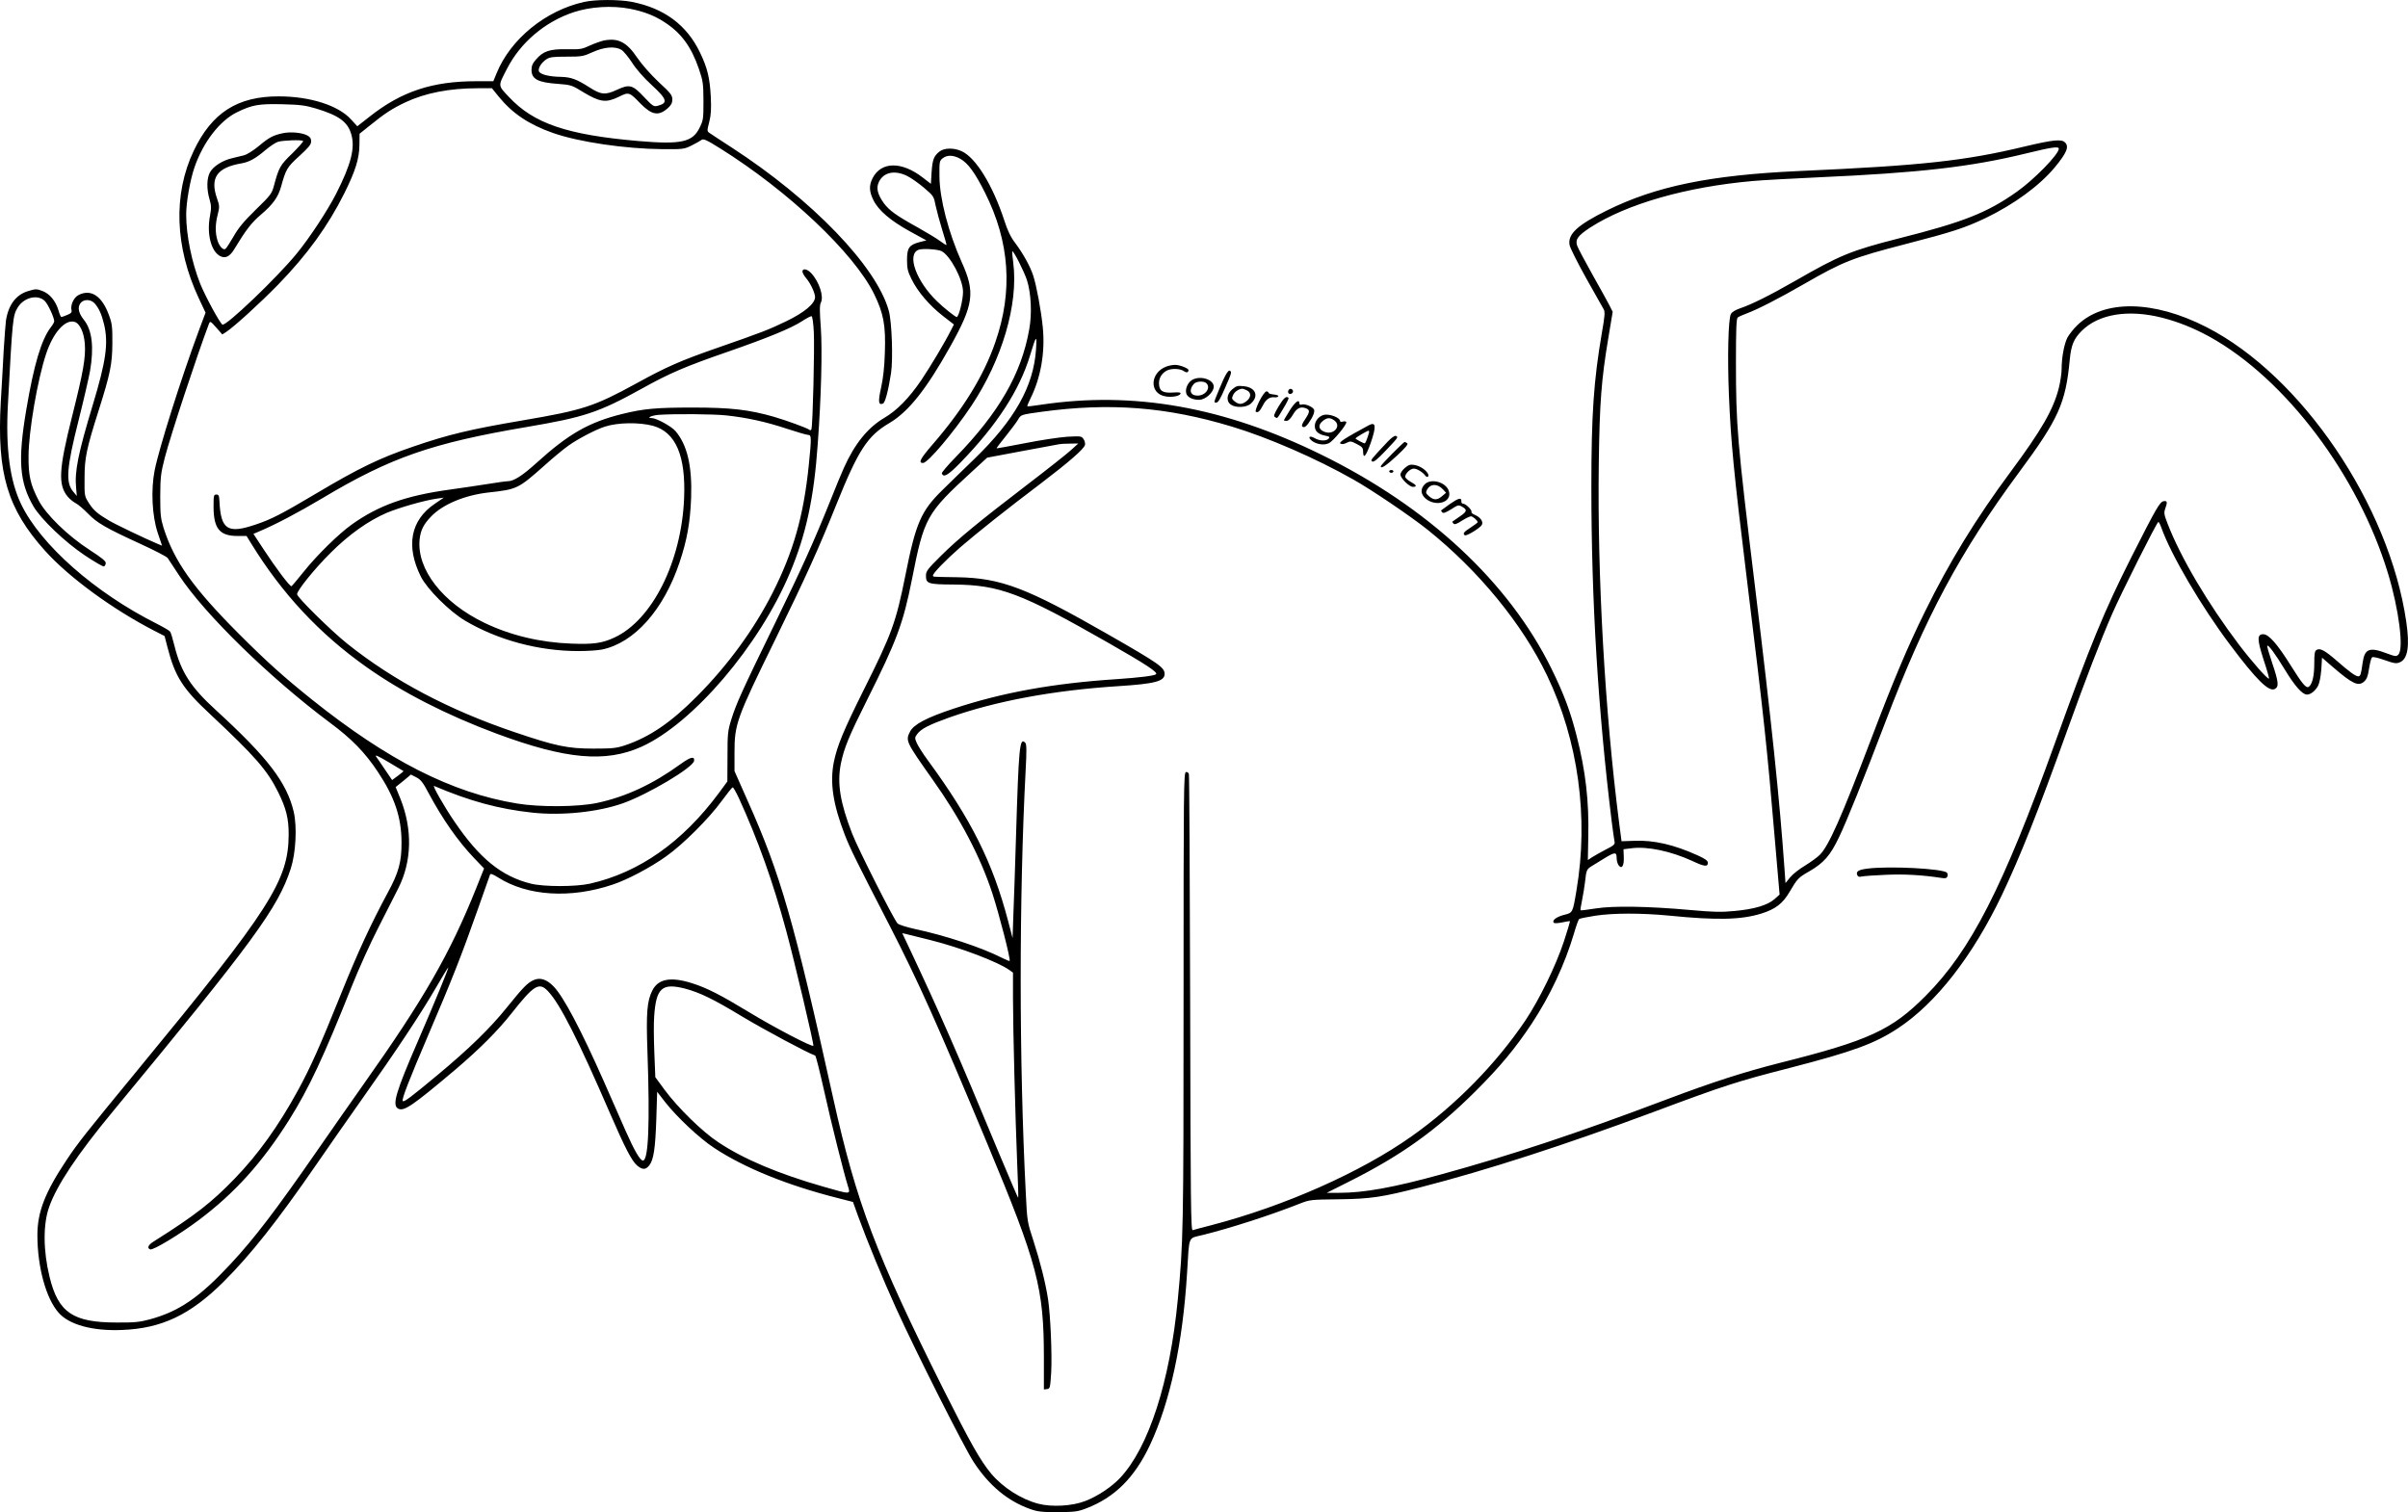 <?xml version="1.0" encoding="UTF-8"?>
<svg xmlns="http://www.w3.org/2000/svg" version="1.0" viewBox="0 0 1715.399 1077.327" preserveAspectRatio="xMidYMid meet">
  <g transform="translate(-125.365,1195.87) scale(0.1,-0.1)" fill="#000000" stroke="none">
    <path d="M5415 11945 c-275 -61 -525 -265 -624 -509 l-23 -56 -120 0 c-314 0 -533 -72 -761 -252 l-88 -69 -44 48 c-89 100 -292 165 -515 165 -294 1 -477 -116 -606 -387 -148 -311 -135 -687 36 -1052 l48 -102 -48 -128 c-129 -348 -284 -840 -315 -997 -27 -139 -18 -322 22 -443 l31 -92 -32 13 c-90 38 -303 140 -346 166 -83 49 -109 72 -143 124 -32 51 -32 51 -31 181 0 140 14 207 99 475 84 265 98 334 99 480 1 117 -2 144 -23 200 -50 140 -129 193 -219 146 -33 -17 -58 -72 -49 -107 4 -15 -3 -23 -30 -34 -20 -8 -38 -15 -42 -15 -4 0 -13 20 -20 45 -20 68 -62 120 -114 140 -42 16 -49 16 -99 1 -89 -25 -144 -97 -162 -211 -3 -22 -10 -116 -16 -210 -5 -93 -14 -261 -21 -372 -28 -507 47 -760 316 -1059 170 -189 480 -416 779 -570 l72 -37 21 -81 c54 -209 108 -294 306 -478 317 -297 405 -397 482 -553 57 -115 75 -187 75 -300 -1 -330 -129 -530 -1076 -1680 -370 -450 -426 -520 -506 -641 -153 -229 -208 -370 -208 -535 0 -227 61 -451 151 -553 75 -86 243 -132 453 -123 282 11 485 108 721 342 195 195 380 428 661 835 81 118 229 330 328 470 239 337 422 613 526 793 46 80 86 145 87 143 4 -4 -98 -252 -215 -522 -160 -369 -187 -460 -142 -484 41 -22 102 20 411 281 169 144 298 273 395 396 161 204 198 227 261 160 86 -90 215 -345 445 -877 102 -236 153 -334 190 -365 38 -32 61 -32 87 1 31 39 43 122 50 331 l6 193 55 -71 c84 -108 247 -261 351 -329 215 -142 521 -266 876 -356 l113 -29 36 -100 c63 -173 178 -453 270 -655 144 -317 487 -997 555 -1100 111 -168 241 -275 399 -332 56 -20 84 -23 200 -23 120 1 142 4 202 27 201 77 343 217 453 450 144 307 234 722 265 1228 17 274 4 243 113 270 193 48 483 141 687 222 74 29 79 30 280 32 228 3 309 15 588 87 464 119 1029 302 1652 534 508 190 602 220 973 315 449 116 606 173 772 283 270 178 532 514 741 952 128 270 251 577 464 1170 132 367 237 640 320 830 65 149 319 655 329 655 4 0 13 -17 20 -37 68 -194 285 -564 491 -838 188 -251 277 -338 319 -315 30 16 27 49 -19 185 -22 65 -38 120 -35 123 8 8 55 -55 125 -170 71 -117 125 -178 158 -178 26 0 60 27 79 63 10 19 19 66 23 116 l5 84 81 -70 c136 -117 178 -136 218 -101 20 18 28 38 36 93 6 39 15 74 21 80 6 6 38 -1 89 -19 69 -24 84 -27 109 -16 57 23 72 115 46 290 -121 831 -747 1753 -1423 2098 -377 193 -731 198 -921 13 -27 -26 -58 -66 -70 -88 -23 -46 -41 -142 -41 -224 0 -31 -9 -91 -20 -135 -39 -154 -124 -301 -345 -599 -243 -328 -434 -638 -609 -995 -123 -249 -225 -491 -386 -915 -208 -547 -299 -754 -363 -817 -18 -18 -65 -52 -104 -76 -39 -23 -87 -60 -106 -83 l-34 -42 -7 99 c-35 498 -92 1042 -211 2019 -126 1036 -135 1139 -135 1596 0 234 3 309 13 316 6 5 35 18 62 28 77 28 233 108 415 213 275 158 341 184 723 283 326 84 418 114 565 184 202 97 385 231 493 361 86 104 104 148 73 178 -25 25 -84 19 -283 -28 -431 -104 -737 -137 -1616 -176 -630 -29 -1015 -108 -1365 -281 -210 -104 -280 -169 -265 -247 4 -20 57 -126 119 -237 62 -110 118 -210 125 -222 9 -17 6 -52 -14 -165 -58 -339 -75 -580 -75 -1098 0 -814 48 -1595 145 -2385 9 -66 17 -130 20 -142 5 -19 -4 -28 -62 -57 -38 -20 -81 -44 -98 -55 l-30 -20 3 166 c6 254 -19 468 -83 719 -45 176 -91 299 -180 480 -304 616 -879 1151 -1640 1524 -693 340 -1335 454 -1997 355 -51 -8 -94 -13 -96 -11 -2 2 8 26 21 53 75 149 107 333 89 511 -12 120 -44 292 -68 367 -21 65 -72 157 -128 232 -33 43 -55 89 -79 164 -83 251 -202 444 -302 490 -55 26 -125 25 -159 -2 -40 -32 -50 -57 -56 -147 l-5 -83 -57 44 c-150 117 -297 116 -358 -3 -27 -53 -25 -96 6 -158 36 -73 122 -146 260 -222 l117 -64 -48 -12 c-75 -20 -90 -41 -90 -127 0 -61 5 -82 32 -137 44 -89 127 -187 222 -261 l80 -62 -21 -41 c-45 -90 -145 -256 -211 -355 -88 -129 -173 -216 -263 -269 -117 -68 -212 -185 -289 -357 -15 -33 -58 -136 -95 -230 -119 -296 -197 -469 -397 -880 -236 -484 -275 -570 -310 -683 -25 -80 -27 -101 -27 -264 l-1 -177 -61 -83 c-259 -349 -566 -565 -917 -645 -102 -23 -329 -23 -422 0 -209 52 -366 180 -544 442 -73 106 -160 260 -145 254 256 -109 460 -164 699 -190 212 -23 470 4 647 67 179 64 499 254 506 302 5 35 -26 28 -96 -23 -197 -143 -389 -233 -595 -277 -136 -29 -409 -31 -571 -4 -464 76 -918 307 -1461 741 -203 163 -317 265 -521 469 -326 327 -460 516 -536 756 -20 65 -23 95 -23 225 1 137 4 161 33 275 44 167 228 724 313 949 10 24 10 24 53 -24 l43 -49 27 17 c60 40 239 203 371 338 206 212 355 417 471 650 79 158 107 248 108 344 l1 81 75 60 c105 85 157 119 252 164 140 66 313 100 514 100 l102 0 46 -57 c99 -122 216 -201 390 -262 183 -64 513 -113 781 -115 144 -1 152 0 205 26 30 15 62 33 71 40 14 10 36 0 132 -60 485 -303 954 -746 1097 -1037 68 -139 84 -224 77 -419 -3 -102 -12 -183 -27 -250 -22 -100 -19 -125 13 -113 16 6 38 89 58 217 15 101 6 366 -16 445 -87 315 -544 790 -1121 1164 -76 49 -147 96 -157 103 -17 12 -17 16 -1 78 13 51 15 91 11 180 -7 134 -24 205 -77 315 -95 197 -256 316 -488 361 -91 17 -257 17 -337 -1z m327 -49 c97 -19 173 -48 245 -95 119 -77 190 -173 245 -332 30 -88 32 -103 33 -229 0 -128 -1 -138 -28 -192 -50 -103 -133 -120 -437 -94 -508 44 -744 125 -920 313 -81 86 -80 75 -14 203 95 185 269 333 472 401 120 40 274 50 404 25z m-2239 -710 c163 -49 228 -95 253 -184 29 -97 -2 -216 -109 -426 -60 -117 -187 -311 -278 -422 -139 -171 -507 -523 -531 -508 -19 12 -121 200 -158 291 -60 151 -100 346 -100 493 0 88 28 246 59 336 62 180 180 333 303 393 108 53 156 61 323 57 126 -3 164 -8 238 -30z m12417 -287 c0 -40 -178 -222 -301 -308 -211 -149 -379 -215 -839 -331 -341 -87 -419 -119 -739 -303 -182 -104 -308 -167 -394 -196 -32 -11 -56 -26 -63 -40 -19 -36 -25 -312 -14 -577 14 -333 35 -558 125 -1288 128 -1044 146 -1217 200 -1853 l36 -418 -37 -33 c-50 -43 -143 -71 -284 -84 -96 -9 -149 -8 -315 7 -298 27 -550 31 -675 11 -57 -9 -105 -15 -107 -13 -2 2 3 35 11 73 8 38 17 96 21 129 9 85 12 91 48 113 18 11 59 36 91 56 74 45 86 45 86 3 0 -18 6 -42 14 -53 23 -31 40 -4 37 60 l-2 54 57 7 c113 15 281 -21 432 -90 87 -41 112 -44 112 -14 0 15 -17 28 -72 53 -170 77 -313 110 -453 104 l-90 -3 -17 130 c-102 796 -156 1756 -145 2565 6 432 18 592 68 891 l31 186 -22 44 c-12 24 -67 123 -121 219 -54 97 -104 190 -110 208 -15 44 4 71 92 129 262 169 684 290 1159 332 63 6 270 17 460 26 724 32 1092 74 1485 170 188 46 235 52 235 34z m-7825 -72 c54 -30 105 -100 175 -240 177 -351 201 -702 74 -1067 -83 -240 -228 -475 -446 -727 -88 -102 -105 -133 -69 -133 34 0 216 215 345 408 219 329 335 725 298 1017 -6 44 -9 81 -7 83 8 8 86 -147 105 -207 29 -92 36 -236 16 -347 -55 -316 -216 -596 -525 -913 -56 -57 -100 -109 -98 -115 11 -33 44 -14 131 75 259 266 422 516 497 764 45 148 50 153 43 45 -17 -263 -152 -503 -438 -780 -77 -74 -180 -175 -231 -225 -150 -147 -188 -235 -261 -603 -68 -339 -96 -416 -298 -820 -144 -289 -188 -396 -212 -511 -30 -149 -6 -303 78 -521 41 -103 70 -163 321 -650 203 -396 334 -687 694 -1550 358 -858 403 -1028 403 -1525 l0 -226 23 3 c21 3 22 9 29 118 7 128 -5 404 -22 520 -18 118 -56 268 -104 417 -45 137 -45 140 -55 343 -48 937 -48 2103 -1 3010 8 144 7 187 -3 197 -40 40 -46 -23 -66 -682 -6 -198 -14 -439 -18 -535 l-6 -175 -33 126 c-109 414 -262 720 -571 1141 -35 47 -70 103 -79 124 -15 35 -14 39 4 63 27 37 84 66 229 118 332 117 738 193 1203 223 265 17 330 35 330 88 -1 45 -38 72 -405 282 -578 331 -759 400 -1070 406 -187 3 -175 2 -175 13 0 16 92 111 194 200 123 106 329 270 574 455 201 153 307 245 315 275 2 11 -2 30 -11 42 -14 21 -20 21 -116 16 -56 -4 -191 -24 -301 -46 -110 -21 -201 -38 -202 -37 -2 2 28 41 66 88 38 47 77 100 87 117 21 36 19 35 169 56 486 66 889 35 1355 -106 256 -77 601 -227 865 -377 130 -73 412 -264 529 -358 364 -292 674 -670 851 -1039 222 -463 297 -1012 209 -1530 -27 -162 -26 -159 -90 -175 -54 -14 -87 -40 -71 -56 4 -5 31 -3 60 3 28 6 53 10 55 8 1 -1 -18 -66 -44 -145 -56 -170 -174 -412 -272 -559 -210 -312 -498 -606 -812 -828 -361 -256 -905 -497 -1425 -633 -66 -17 -127 -33 -135 -36 -13 -3 -15 182 -18 1614 -2 889 -6 1625 -9 1635 -2 10 -12 17 -21 15 -16 -3 -17 -120 -17 -1618 0 -1654 -2 -1734 -41 -2140 -56 -585 -207 -1054 -411 -1271 -60 -64 -162 -132 -249 -165 -92 -36 -239 -44 -334 -19 -122 32 -252 115 -336 215 -78 94 -147 217 -337 595 -486 972 -622 1333 -787 2075 -281 1269 -376 1599 -611 2125 l-93 210 0 130 c0 206 13 242 294 815 217 444 305 639 430 950 158 393 223 493 380 585 135 80 262 239 433 545 167 299 179 386 82 600 -95 212 -158 454 -159 613 -1 103 0 110 23 128 31 25 77 24 126 -4z m-379 -122 c27 -13 81 -51 120 -84 69 -59 70 -61 83 -128 8 -37 29 -115 47 -173 18 -57 32 -106 30 -107 -1 -2 -22 11 -45 28 -23 18 -96 61 -161 98 -154 85 -202 121 -240 172 -45 63 -56 108 -36 150 33 71 113 88 202 44z m246 -536 c62 -33 151 -201 152 -288 1 -56 -30 -181 -45 -181 -10 0 -94 67 -139 111 -150 144 -218 335 -133 368 30 11 137 4 165 -10z m-6389 -355 c23 -23 67 -118 67 -145 0 -6 -11 -25 -25 -43 -67 -88 -120 -266 -174 -586 -61 -360 -49 -517 51 -689 54 -92 226 -256 367 -350 68 -45 128 -80 135 -78 6 2 12 12 13 23 2 14 -26 37 -114 94 -154 99 -313 253 -365 355 -58 113 -72 173 -71 315 1 177 64 544 125 727 50 151 134 246 201 229 38 -9 69 -74 75 -158 7 -96 -11 -199 -90 -513 -96 -381 -102 -492 -31 -576 14 -16 39 -37 57 -46 17 -9 56 -42 86 -73 65 -67 125 -102 371 -215 101 -46 190 -92 197 -102 7 -10 43 -65 81 -123 181 -276 647 -731 1076 -1051 154 -114 250 -213 340 -349 119 -179 168 -322 169 -500 1 -141 -19 -217 -100 -365 -121 -225 -211 -420 -334 -725 -147 -365 -215 -518 -305 -682 -136 -249 -282 -454 -450 -627 -163 -169 -278 -259 -577 -448 -39 -24 -49 -47 -24 -56 20 -8 213 109 346 209 257 193 451 409 643 713 143 228 247 452 448 956 46 116 130 302 188 415 57 113 121 239 142 280 97 191 102 420 15 638 l-34 83 55 44 54 45 39 -20 c31 -16 47 -36 88 -114 100 -186 206 -338 325 -463 l69 -72 -57 -143 c-186 -464 -372 -788 -801 -1394 -78 -111 -225 -320 -325 -465 -295 -426 -452 -633 -621 -814 -224 -241 -368 -340 -579 -397 -70 -19 -109 -23 -234 -22 -312 0 -416 71 -478 324 -46 187 -47 375 -4 497 54 156 202 378 459 688 997 1206 1172 1445 1263 1725 36 111 46 297 21 405 -49 208 -184 385 -553 723 -180 164 -249 271 -296 457 -12 50 -26 96 -31 103 -4 7 -47 32 -96 57 -440 221 -827 562 -966 852 -80 166 -111 397 -94 708 33 618 35 635 70 693 44 72 143 96 193 46z m354 -16 c31 -34 51 -79 68 -150 32 -135 14 -262 -80 -573 -105 -347 -131 -477 -119 -594 l5 -56 -25 30 c-56 65 -49 167 38 511 36 143 72 300 81 349 29 170 15 291 -43 364 -38 48 -47 86 -27 117 21 32 73 33 102 2z m14729 -103 c117 -30 226 -74 339 -136 540 -299 1058 -986 1270 -1685 78 -256 114 -539 74 -579 -14 -15 -22 -14 -84 9 -120 46 -156 33 -170 -64 -12 -87 -16 -100 -32 -100 -19 0 -64 33 -154 112 -83 72 -116 90 -141 77 -15 -8 -18 -23 -18 -100 0 -88 -15 -148 -40 -164 -19 -11 -46 22 -128 153 -93 149 -156 222 -195 222 -45 0 -45 -36 2 -182 24 -71 41 -132 38 -134 -8 -8 -121 120 -213 241 -221 292 -417 623 -509 863 -25 64 -27 77 -17 106 17 47 15 58 -10 54 -28 -4 -51 -44 -228 -393 -198 -393 -292 -621 -547 -1329 -370 -1029 -600 -1480 -921 -1802 -242 -244 -404 -319 -1042 -479 -259 -66 -479 -137 -805 -260 -638 -241 -1103 -396 -1606 -534 -342 -94 -549 -131 -727 -131 l-87 0 165 83 c368 185 614 362 891 637 178 177 288 310 404 485 132 200 236 423 302 645 15 52 31 98 37 101 5 4 55 14 112 23 128 20 331 20 529 1 340 -34 513 -30 657 15 99 31 152 71 200 154 56 95 62 102 143 148 102 60 147 111 209 241 55 114 175 412 331 822 285 750 532 1210 953 1780 280 378 331 491 360 800 10 104 28 149 85 206 121 121 332 155 573 94z m-7776 -946 c-30 -27 -165 -134 -300 -237 -353 -270 -501 -392 -622 -512 -97 -96 -108 -111 -108 -142 0 -58 13 -63 199 -64 326 -3 479 -61 1096 -413 276 -158 358 -212 344 -226 -11 -11 -119 -24 -279 -35 -458 -30 -819 -96 -1165 -211 -190 -63 -281 -111 -308 -162 -34 -66 -30 -73 160 -342 197 -277 340 -549 426 -811 50 -155 132 -473 123 -482 -2 -2 -28 9 -56 23 -143 73 -403 159 -620 205 -58 13 -112 30 -122 39 -25 24 -282 532 -324 641 -86 222 -108 359 -80 499 23 112 58 196 186 452 211 421 258 546 320 859 87 442 103 471 426 767 l110 101 250 47 c137 25 256 47 264 49 8 2 42 4 75 4 l60 1 -55 -50z m-4752 -2284 c2 -1 -16 -16 -39 -33 l-42 -31 -49 72 c-26 40 -56 82 -65 95 -11 16 14 5 88 -39 57 -34 105 -63 107 -64z m2389 -192 c137 -300 244 -600 337 -944 60 -221 198 -807 194 -821 -5 -13 -279 130 -458 239 -203 123 -300 173 -408 207 -150 47 -239 31 -281 -52 -38 -75 -45 -157 -35 -437 18 -515 7 -775 -32 -775 -20 0 -60 68 -125 215 -31 72 -101 229 -154 350 -163 368 -287 604 -359 677 -47 48 -93 64 -138 45 -45 -19 -77 -52 -190 -192 -120 -150 -273 -299 -498 -486 -192 -160 -238 -194 -247 -185 -10 10 44 148 184 476 163 380 236 565 348 883 47 133 87 248 90 255 3 8 21 2 57 -21 209 -133 516 -152 816 -51 106 35 270 122 382 202 120 85 304 269 395 394 39 53 74 97 78 97 5 1 24 -34 44 -76z m1368 -1013 c211 -53 476 -154 557 -211 l28 -20 0 -182 c0 -227 17 -864 30 -1181 6 -131 9 -240 7 -242 -1 -2 -63 142 -137 319 -295 712 -425 1007 -643 1470 l-46 97 27 -6 c15 -4 95 -23 177 -44z m-1751 -345 c105 -28 201 -74 412 -202 163 -97 456 -254 515 -275 5 -2 33 -115 64 -253 53 -239 138 -577 169 -677 19 -61 24 -61 -175 -4 -318 91 -568 196 -749 317 -114 75 -287 245 -382 373 l-66 90 -7 175 c-4 97 -5 214 -1 261 14 200 56 237 220 195z M5555 11670 c-22 -5 -67 -21 -100 -36 -55 -26 -69 -28 -163 -26 -121 2 -168 -13 -219 -72 -25 -28 -33 -46 -33 -75 0 -66 45 -90 190 -100 92 -7 98 -9 182 -61 115 -69 159 -75 248 -32 74 37 76 36 157 -48 81 -82 129 -90 195 -31 23 21 31 36 31 61 0 30 -11 45 -97 124 -59 56 -119 124 -154 175 -74 110 -135 141 -237 121z m125 -66 c15 -9 49 -50 76 -91 29 -46 83 -108 141 -161 111 -102 117 -128 39 -148 -25 -6 -34 0 -90 59 -85 91 -106 98 -195 57 -85 -40 -115 -37 -198 16 -92 59 -132 73 -203 75 -87 1 -154 19 -158 42 -5 23 21 62 55 84 22 15 49 18 143 18 108 0 119 2 185 32 81 37 159 44 205 17z M3270 11010 c-71 -15 -99 -30 -173 -92 -40 -33 -85 -61 -106 -66 -20 -5 -58 -14 -86 -21 -68 -16 -134 -59 -156 -101 -23 -43 -24 -118 -3 -190 13 -45 14 -63 4 -117 -25 -130 7 -255 72 -289 36 -19 68 -4 99 47 86 142 124 191 191 248 86 73 123 125 144 200 34 123 42 138 130 218 67 61 84 82 84 104 0 21 -7 32 -28 43 -38 20 -117 27 -172 16z m143 -56 c3 -4 -32 -43 -77 -88 -87 -84 -95 -98 -131 -231 -15 -56 -24 -68 -129 -170 -85 -83 -124 -130 -159 -192 -26 -45 -52 -85 -58 -88 -16 -11 -45 21 -57 64 -16 52 -15 115 3 183 13 52 13 60 -5 112 -52 148 -1 221 175 251 53 9 99 34 168 93 32 27 72 54 90 60 35 11 170 16 180 6z M14557 5770 c-64 -8 -83 -20 -73 -45 5 -13 13 -16 34 -11 15 3 92 9 172 12 130 6 262 -2 391 -22 31 -5 40 -3 45 10 4 10 2 22 -3 27 -29 29 -411 49 -566 29z M6970 10024 c0 -9 12 -30 27 -48 32 -38 62 -103 63 -134 0 -46 -76 -110 -205 -172 -127 -61 -167 -77 -495 -191 -258 -90 -357 -133 -573 -252 -302 -165 -379 -190 -807 -263 -377 -64 -532 -101 -785 -188 -237 -81 -384 -152 -685 -331 -251 -149 -324 -187 -439 -225 -196 -66 -244 -34 -254 165 -2 43 -5 50 -22 50 -19 0 -20 -7 -20 -90 1 -153 44 -205 170 -205 l65 0 32 -52 c219 -357 486 -644 821 -881 254 -180 570 -342 927 -475 495 -184 778 -209 1035 -93 365 166 837 718 1055 1236 115 272 172 533 199 920 25 339 33 670 22 829 -9 117 -9 161 0 178 23 43 -11 149 -69 211 -28 30 -62 36 -62 11z m81 -430 c6 -106 -7 -665 -17 -693 -3 -9 -8 -10 -17 -3 -16 12 -163 66 -253 92 -176 50 -304 65 -574 65 -263 0 -351 -8 -505 -46 -237 -59 -382 -142 -610 -349 -101 -91 -162 -130 -204 -130 -13 0 -78 -9 -145 -20 -66 -10 -188 -29 -271 -40 -311 -43 -504 -112 -695 -248 -93 -66 -250 -220 -343 -337 -44 -55 -83 -101 -87 -103 -11 -4 -114 133 -200 265 l-71 108 33 14 c124 52 281 135 458 240 485 290 781 393 1453 507 413 70 515 103 827 276 192 107 309 157 601 258 288 100 457 169 534 219 33 22 65 38 70 37 6 -1 13 -52 16 -112z m-623 -595 c148 -16 284 -46 431 -95 73 -24 142 -44 152 -44 24 0 24 -20 4 -218 -37 -361 -110 -616 -259 -910 -132 -259 -317 -513 -536 -733 -185 -187 -339 -292 -515 -351 -61 -20 -89 -23 -225 -23 -182 0 -268 18 -560 117 -468 158 -864 368 -1192 630 -115 92 -358 331 -358 353 0 27 126 183 239 295 131 131 268 228 400 285 88 37 270 89 356 101 l50 7 -63 -43 c-174 -117 -209 -302 -100 -520 45 -89 203 -247 314 -313 235 -139 525 -217 809 -217 63 0 138 5 167 11 230 47 440 283 553 622 54 161 75 284 82 457 8 227 -27 378 -111 477 -29 34 -136 93 -170 93 -41 0 0 19 49 23 113 8 392 6 483 -4z m-523 -74 c163 -45 235 -214 222 -518 -19 -451 -227 -866 -497 -991 -86 -40 -150 -49 -305 -43 -223 8 -435 59 -620 148 -298 143 -484 382 -462 595 7 65 28 107 81 162 83 87 240 153 411 172 202 22 210 26 395 190 63 57 142 122 175 145 64 46 196 115 258 134 91 30 244 32 342 6z M9565 9348 c-119 -42 -127 -192 -11 -213 44 -9 102 1 109 18 4 10 -9 12 -54 9 -73 -5 -99 12 -99 67 0 38 21 72 57 90 31 16 95 14 119 -4 21 -14 34 -11 34 7 0 13 -65 38 -97 37 -15 0 -41 -5 -58 -11z M9969 9255 c-16 -37 -39 -89 -49 -116 -19 -46 -19 -49 -2 -49 13 0 30 28 62 103 49 112 51 118 32 125 -8 2 -24 -22 -43 -63z M9754 9256 c-35 -15 -59 -64 -50 -99 7 -28 44 -47 92 -47 45 0 104 54 104 94 0 48 -86 79 -146 52z m94 -28 c33 -33 -7 -88 -63 -88 -52 0 -65 39 -27 83 17 20 72 23 90 5z M10032 9185 c-40 -34 -45 -85 -10 -109 35 -25 112 -21 142 7 60 53 35 116 -50 124 -43 5 -54 2 -82 -22z m103 -7 c33 -15 33 -50 -1 -77 -33 -26 -55 -26 -85 -2 -21 17 -22 22 -11 45 10 23 39 43 64 45 4 1 19 -4 33 -11z M10437 9184 c-14 -14 -7 -35 11 -32 9 2 17 10 17 17 0 16 -18 25 -28 15z M10225 9101 c-20 -41 -31 -73 -25 -76 15 -9 28 3 50 45 22 44 49 62 83 58 12 -2 24 2 27 7 3 6 -12 11 -32 13 -21 2 -38 7 -38 13 0 5 -7 9 -15 9 -8 0 -30 -30 -50 -69z M10362 9063 c-33 -57 -38 -69 -25 -76 17 -11 12 -17 61 65 22 36 38 69 35 72 -16 16 -34 0 -71 -61z M10441 9034 c-22 -36 -41 -67 -41 -70 0 -2 9 -4 19 -4 12 0 29 16 45 44 27 47 54 60 92 46 31 -12 30 -26 -6 -80 -21 -31 -26 -46 -17 -52 15 -9 33 7 63 58 16 27 23 51 19 63 -7 21 -67 46 -90 37 -9 -3 -15 1 -15 9 0 33 -30 11 -69 -51z M10685 9003 c-36 -9 -65 -44 -65 -79 0 -38 25 -60 77 -70 27 -5 31 -9 22 -20 -16 -19 -65 -18 -100 3 -36 21 -52 8 -21 -18 33 -26 88 -35 122 -18 33 16 132 137 124 151 -3 5 -14 6 -25 3 -10 -4 -19 -2 -19 4 0 24 -75 53 -115 44z m73 -39 c54 -38 -1 -106 -66 -83 -44 15 -52 47 -18 76 32 27 53 29 84 7z M11005 8929 c-172 -93 -217 -122 -202 -131 11 -6 26 -4 44 6 26 13 32 12 72 -9 38 -19 45 -27 45 -54 1 -56 20 -34 54 61 41 119 38 154 -13 127z m-1 -61 c-14 -45 -24 -68 -29 -68 -9 0 -65 30 -65 35 0 6 83 55 93 55 5 0 5 -10 1 -22z M11139 8812 c-123 -131 -124 -133 -110 -141 10 -7 36 14 95 76 91 96 93 98 73 106 -9 3 -32 -14 -58 -41z M11172 8727 c-45 -45 -82 -86 -82 -90 0 -21 35 1 114 74 64 60 84 84 74 90 -7 5 -15 9 -18 9 -3 0 -42 -37 -88 -83z M11262 8625 c-18 -15 -32 -36 -32 -47 0 -26 62 -88 89 -88 31 0 26 13 -13 34 -19 10 -37 25 -41 34 -7 20 33 62 60 62 22 0 63 -24 82 -50 15 -20 31 -4 17 17 -18 28 -58 53 -95 59 -28 5 -41 1 -67 -21z M11150 8600 c0 -5 7 -10 15 -10 8 0 15 5 15 10 0 6 -7 10 -15 10 -8 0 -15 -4 -15 -10z M11402 8507 c-31 -33 -28 -70 8 -101 75 -62 190 -25 165 54 -20 64 -129 94 -173 47z m130 -34 l23 -25 -28 -24 c-35 -30 -59 -30 -93 -1 -23 20 -25 26 -15 46 24 44 73 46 113 4z M11584 8369 c-32 -24 -61 -44 -63 -46 -3 -2 0 -8 7 -15 8 -8 24 -2 63 22 48 31 53 33 77 19 40 -22 37 -35 -15 -70 -26 -18 -50 -34 -52 -36 -3 -2 0 -8 7 -15 8 -8 24 -3 60 21 27 17 56 31 64 31 14 0 48 -30 48 -42 0 -3 -22 -20 -50 -38 -50 -32 -58 -44 -41 -55 13 -7 109 52 121 74 12 23 -10 54 -49 71 -17 7 -28 16 -25 21 7 12 -41 59 -59 59 -8 0 -14 7 -13 16 2 30 -19 25 -80 -17z"></path>
  </g>
</svg>
